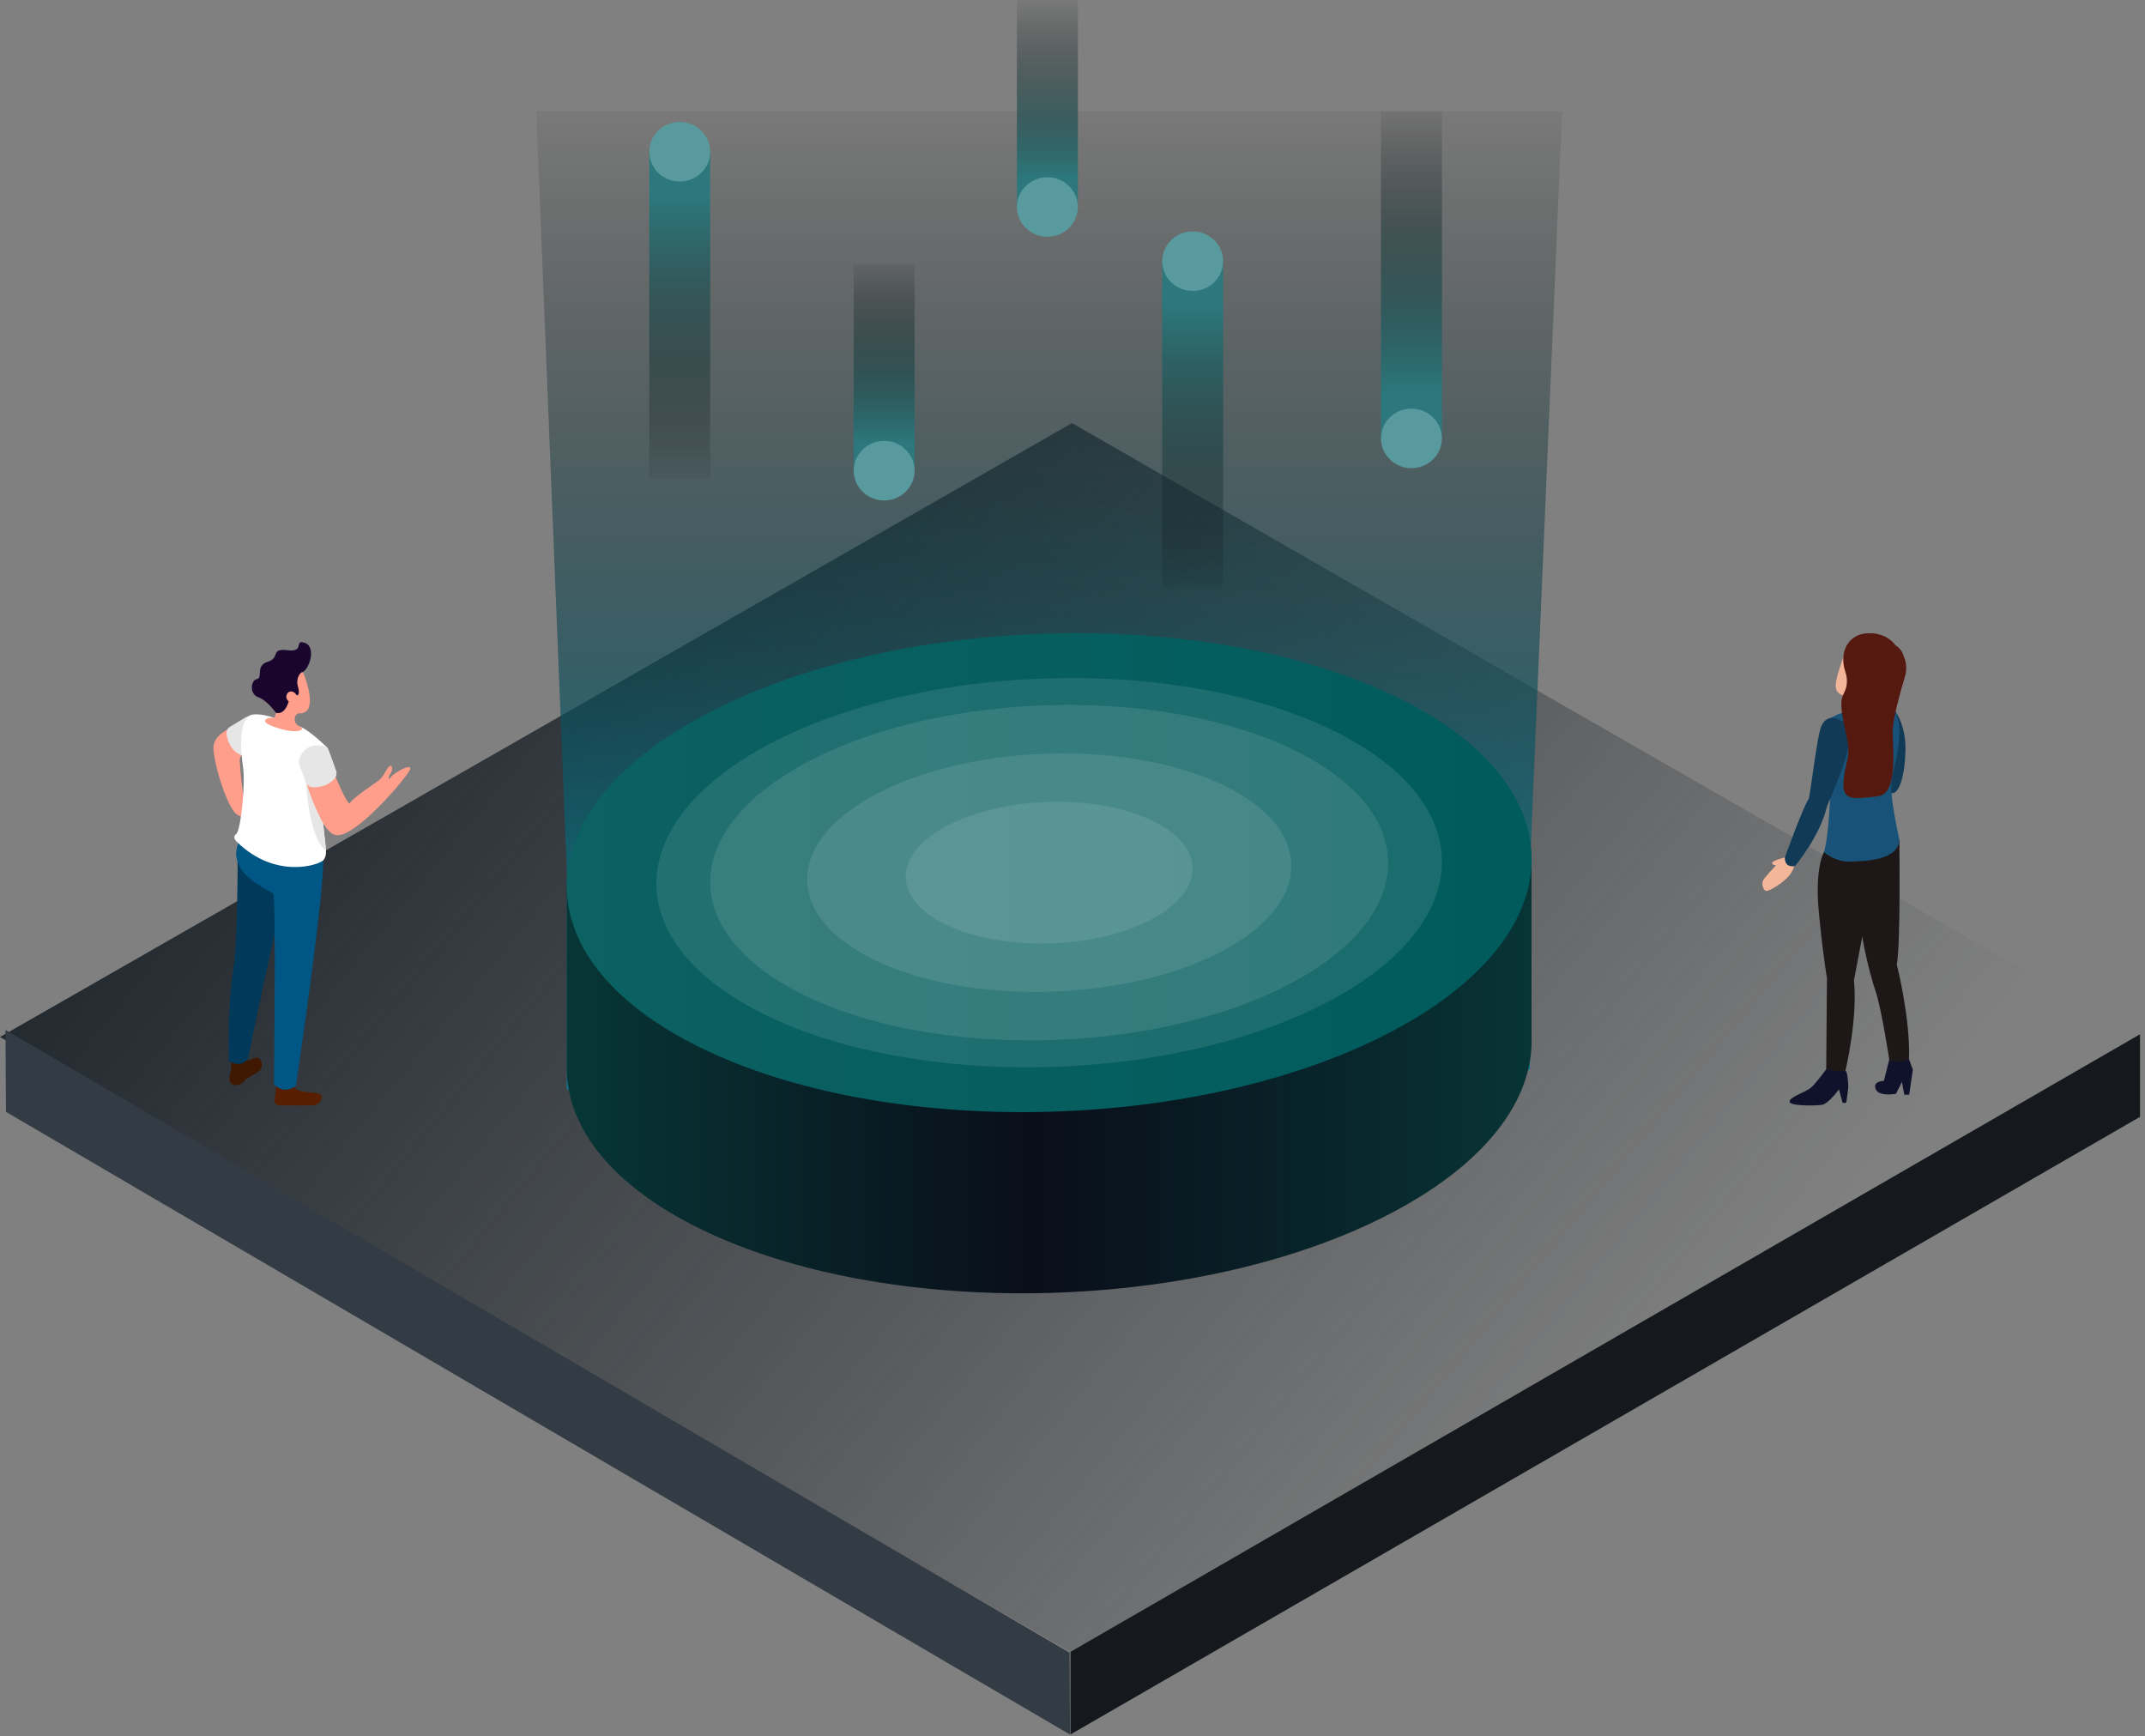 <svg width="598" height="484" viewBox="0 0 598 484" fill="none" xmlns="http://www.w3.org/2000/svg">
<rect x="0" y="0" width="598" height="484" fill="#808080" stroke="none"/>
<rect width="344.308" height="344.308" transform="matrix(0.868 -0.497 0.867 0.498 0 289.061)" fill="url(#paint0_linear_3776_558)"/>
<rect width="344.308" height="23.023" transform="matrix(0.866 -0.5 0 1 298.44 460.447)" fill="#15181C"/>
<rect width="343.734" height="22.826" transform="matrix(0.863 0.505 0.006 1 1.529 287.096)" fill="#333B45"/>
<path d="M149.5 31H435.5L426.5 242.25V297.989C426.5 297.989 390.25 319.017 364 323.867C336.692 328.913 318.704 331 290 331C261.98 331 245.75 328.575 218.75 323.867C193.487 319.463 158 303.612 158 303.612V242.25L149.5 31Z" fill="url(#paint1_linear_3776_558)"/>
<path fill-rule="evenodd" clip-rule="evenodd" d="M385.675 339.268C413.877 325.094 427.707 306.707 426.972 288.818C426.972 276.676 426.972 238.246 426.972 238.246C426.317 235.55 424.039 233.04 423.539 234.365C406.691 278.991 334.445 303.709 292.5 305C248.673 306.348 184.407 288.818 166.203 263.476C164.942 261.721 160.193 240.885 158 246.17C158 246.17 158 277.24 158 298.246C158.283 314.611 170.733 330.619 195.498 342.671C246.959 367.714 332.104 366.19 385.675 339.268Z" fill="url(#paint2_linear_3776_558)"/>
<path fill-rule="evenodd" clip-rule="evenodd" d="M385.676 288.712C439.246 261.72 440.957 219.484 389.498 194.376C338.038 169.267 252.895 170.795 199.324 197.788C145.754 224.78 144.043 267.016 195.502 292.124C246.962 317.233 332.105 315.705 385.676 288.712Z" fill="url(#paint3_linear_3776_558)"/>
<path fill-rule="evenodd" clip-rule="evenodd" d="M368.357 280.199C411.97 258.261 413.363 223.934 371.468 203.528C329.574 183.122 260.256 184.363 216.643 206.301C173.03 228.239 171.637 262.566 213.532 282.972C255.426 303.378 324.744 302.137 368.357 280.199Z" fill="white" fill-opacity="0.1"/>
<path fill-rule="evenodd" clip-rule="evenodd" d="M357.965 275.091C395.604 256.186 396.806 226.605 360.651 209.02C324.495 191.435 264.673 192.504 227.035 211.409C189.396 230.314 188.194 259.895 224.349 277.48C260.505 295.065 320.327 293.996 357.965 275.091Z" fill="white" fill-opacity="0.1"/>
<path fill-rule="evenodd" clip-rule="evenodd" d="M339.261 265.896C366.146 252.45 367.004 231.411 341.179 218.904C315.354 206.397 272.624 207.158 245.739 220.604C218.854 234.05 217.996 255.089 243.821 267.596C269.646 280.103 312.376 279.342 339.261 265.896Z" fill="white" fill-opacity="0.1"/>
<path fill-rule="evenodd" clip-rule="evenodd" d="M320.21 256.701C336.142 248.715 336.651 236.218 321.347 228.789C306.043 221.36 280.721 221.812 264.79 229.799C248.858 237.785 248.349 250.282 263.653 257.711C278.957 265.14 304.279 264.688 320.21 256.701Z" fill="white" fill-opacity="0.1"/>
<rect x="198" y="133.5" width="17" height="91.5" transform="rotate(-180 198 133.5)" fill="url(#paint4_linear_3776_558)"/>
<ellipse cx="189.508" cy="42.299" rx="8.492" ry="8.299" transform="rotate(-180 189.508 42.299)" fill="#589A9D"/>
<rect x="341" y="164" width="17" height="91.5" transform="rotate(-180 341 164)" fill="url(#paint5_linear_3776_558)"/>
<ellipse cx="332.508" cy="72.799" rx="8.492" ry="8.299" transform="rotate(-180 332.508 72.799)" fill="#589A9D"/>
<rect x="385" y="31" width="17" height="91.5" fill="url(#paint6_linear_3776_558)"/>
<ellipse cx="393.492" cy="122.201" rx="8.492" ry="8.299" fill="#589A9D"/>
<path d="M532.199 295.226L533.284 298.182L532.252 305.134H530.9L530.242 301.579L528.569 304.887C528.569 304.887 524.067 305.732 523.035 303.796C522.003 301.86 523.996 301.297 525.206 301.297L526.754 295.138C526.79 295.138 530.295 294.434 532.199 295.226Z" fill="#10122B"/>
<path d="M522.84 276.148C524.531 281.023 526.755 295.647 526.755 295.647C527.235 295.753 527.68 295.805 528.107 295.841C530.794 296.087 532.2 295.225 532.2 295.225C532.644 283.944 528.801 268.863 528.801 268.863C529.922 262.914 529.513 234.071 529.513 234.071C526.096 233.015 523.73 234.423 522.093 235.25C518.036 237.274 518.356 243.891 518.107 249.522C517.716 257.459 521.168 271.274 522.84 276.148Z" fill="#1E1718"/>
<path d="M514.48 298.446C514.48 298.446 514.978 298.358 515.209 301.579C515.316 303.11 515.351 302.916 514.729 307.316C514.729 307.316 513.981 307.633 513.661 307.316L512.682 303.638C512.682 303.638 509.818 307.685 507.896 307.967C505.974 308.249 498.928 308.337 498.893 307.069C498.857 305.82 503.359 304.395 504.747 303.286C506.135 302.177 509.124 298.042 509.124 298.042C509.124 298.042 513.626 297.778 514.48 298.446Z" fill="#10122B"/>
<path d="M507.076 254.344C508.286 266.909 509.335 272.611 509.335 272.611L509.122 298.023V298.04C509.122 298.04 512.076 298.938 514.495 298.427C514.495 298.427 517.947 284.05 516.862 273.227C516.862 273.227 521.648 248.642 521.577 246.97C521.577 246.97 526.933 241.427 526.773 237.485C526.666 235.18 520.438 235.567 515.296 236.288C511.631 236.799 508.517 237.485 508.517 237.485C508.517 237.485 505.866 241.779 507.076 254.344Z" fill="#1E1718"/>
<path d="M531.22 209.17C531.024 216.966 529.352 220.785 527.75 221.084C527.679 221.102 527.59 221.102 527.501 221.102C527.021 221.102 526.38 220.961 525.722 220.75C525.508 220.697 525.295 220.627 525.081 220.556C524.69 220.415 524.298 220.275 523.925 220.134C522.999 219.782 522.27 219.465 522.27 219.465L527.181 197.643L527.359 196.887C527.359 196.887 527.857 197.379 528.48 198.383C528.996 199.174 529.583 200.283 530.117 201.726C530.775 203.662 531.291 206.126 531.22 209.17Z" fill="#103A56"/>
<path d="M518.622 177.372L519.405 178.005C519.441 177.777 519.494 177.601 519.494 177.601L526.273 179.765L525.313 195.991L523.16 200.566C521.202 202.414 515.491 201.217 515.277 201.217C515.064 201.2 515.259 195.146 515.331 194.618C515.331 194.618 515.331 194.601 515.331 194.583C511.825 193.034 510.544 193.052 513.231 185.098C516.078 176.598 518.622 177.372 518.622 177.372Z" fill="#F3B698"/>
<path d="M510.349 219.062C510.349 219.062 509.939 233.123 508.498 237.487C508.498 237.487 511.434 240.303 515.865 240.162C517.003 240.127 518.445 240.074 519.975 239.951H519.993C524.334 239.529 529.263 238.297 529.53 234.073C529.53 234.073 527.252 224.166 527.252 219.308C527.252 214.451 532.003 204.068 527.786 197.047C525.811 193.774 516.754 197.645 516.754 197.645C516.754 197.645 510.438 199.299 508.676 201.446C508.285 201.939 507.911 202.837 507.591 203.98C506.541 207.87 506.185 214.504 507.769 216.933C509.228 219.256 510.349 219.062 510.349 219.062Z" fill="#185278"/>
<path d="M497.608 238.994C497.608 238.994 493.786 239.927 494.026 240.62C494.266 241.313 495.169 241.151 495.169 241.151C495.169 241.151 491.789 244.704 491.47 245.505C491.141 246.291 491.447 248.151 492.396 248.32C493.345 248.488 497.231 245.943 498.688 244.212C500.145 242.481 500.297 241.003 500.297 241.003C500.297 241.003 498.663 238.712 497.608 238.994Z" fill="#F3B698"/>
<path d="M514.856 201.93C514.856 201.93 509.916 197.586 507.786 202.384C506.498 205.279 504.646 222.203 504.206 222.785C502.773 224.65 497.609 238.993 497.609 238.993C497.609 238.993 497.27 241.929 500.418 241.412C500.418 241.412 507.238 233.334 509.289 225.022C509.762 223.166 518.711 204.731 514.856 201.93Z" fill="#103A56"/>
<path d="M515.259 208.202C514.974 204.559 512.18 196.64 513.906 193.56C513.924 193.525 513.942 193.49 513.942 193.455C514.227 192.962 514.458 192.381 514.654 191.713C514.689 191.589 514.743 191.449 514.76 191.308C514.956 190.252 514.903 189.319 514.814 188.668C514.707 188.175 514.582 187.63 514.405 187.067C512.696 181.752 515.241 176.701 520.739 176.508C526.255 176.314 528.39 179.834 528.39 179.834C528.39 179.834 528.426 179.869 528.515 179.939C529.618 180.59 530.33 181.594 530.685 182.808C530.703 182.825 530.721 182.861 530.721 182.896C531.379 184.339 531.753 186.275 531.059 188.65C529.404 194.282 527.963 199.597 527.678 203.239C527.394 206.882 529.671 221.295 523.515 221.964C517.34 222.633 513.711 223.424 513.924 218.462C513.942 218.215 513.942 217.987 513.96 217.758C514.28 213.358 515.526 211.669 515.259 208.202Z" fill="#561910"/>
<path d="M80.864 302.017C81.323 302.057 81.715 302.368 81.89 302.787C82.106 303.314 82.755 304.003 84.633 304.287C87.876 304.773 89.632 304.408 89.687 305.908C89.741 307.408 87.944 308.259 86.376 308.138H77.756C77.013 308.138 76.445 307.489 76.553 306.759C76.702 305.719 76.878 304.26 76.959 302.909C76.999 302.219 77.607 301.706 78.283 301.774L80.864 302.017Z" fill="#571F00"/>
<path d="M64.53 295.587C64.53 295.587 64.53 297.897 64.354 298.478C64.178 299.073 63.354 301.599 64.759 302.275C66.165 302.951 67.88 301.87 68.421 301.005C68.961 300.14 72.812 299.059 72.988 297.343C73.163 295.627 72.123 294.452 71.002 294.898C69.88 295.344 68.786 296.168 68.421 295.168L64.53 295.587Z" fill="#3F1802"/>
<path d="M66.176 239.689C66.433 240.337 65.973 263.239 65.433 267.442C64.892 271.644 63.528 277.751 63.798 295.667C63.798 295.667 66.784 297.978 69.094 295.262C69.094 295.262 78.188 250.471 79.687 248.701C81.187 246.931 84.092 235.433 67.432 233.041C67.432 233.068 65.081 236.973 66.176 239.689Z" fill="#003959"/>
<path d="M90.024 237.944C90.024 237.944 91.659 240.39 82.485 302.678C82.485 302.678 79.431 305.326 76.377 302.273C76.377 302.273 76.985 250.158 76.175 249.132C75.364 248.118 61.298 243.146 67.419 233.053L90.024 237.944Z" fill="#005685"/>
<path d="M66.919 201.803C66.919 201.803 59.406 203.978 59.501 208.505C59.596 213.031 63.568 226.056 66.378 227.232C69.189 228.407 66.554 229.677 67.554 230.312C68.554 230.947 71.351 229.866 70.445 226.597C70.445 226.597 69.716 225.246 68.729 224.786C67.729 224.34 66.811 212.788 66.824 211.937C66.851 210.991 67.23 209.626 72.31 207.248C73.35 206.762 73.837 205.559 73.445 204.492C73.026 203.316 72.296 201.911 71.08 201.06C70.324 200.519 69.324 200.492 68.5 200.938L66.919 201.803Z" fill="#FF9E8B"/>
<path d="M63.164 204.747C63.421 206.382 64.232 208.909 66.745 210.287C67.421 210.652 68.245 210.652 68.907 210.26L73.987 207.301C74.595 206.949 74.987 206.301 75.014 205.598C75.082 203.774 74.595 200.396 70.299 199.586C69.704 199.478 69.096 199.586 68.582 199.896L64.205 202.531C63.435 202.977 63.029 203.869 63.164 204.747Z" fill="#E6E6E6"/>
<path d="M91.267 208.41C92.712 212.571 89.362 223.786 90.186 230.663C91.01 237.541 91.186 238.176 90.28 239.622C89.375 241.067 76.89 245.324 66.027 234.649C66.027 234.649 64.581 233.379 65.851 232.474C67.121 231.569 68.473 218.544 67.757 213.828C67.108 209.612 66.662 203.14 68.716 200.384C69.081 199.898 69.445 199.425 70.026 199.263C70.026 199.263 72.256 198.614 76.485 200.114C80.714 201.614 83.943 202.667 83.943 202.667C83.943 202.667 86.281 203.586 91.267 208.41Z" fill="white"/>
<path d="M84.216 211.706C83.933 212.274 83.879 212.936 84.041 213.544C84.987 217.259 88.986 231.771 93.593 232.771C98.89 233.919 113.888 216.206 114.361 214.381C114.834 212.557 109.402 215.665 108.929 216.692C108.456 217.705 108.051 216.692 108.794 215.746C109.537 214.8 109.47 213.03 108.659 213.503C107.848 213.976 107.024 216.489 105.47 217.638C103.903 218.786 98.485 222.326 97.593 223.813C96.877 225.029 92.715 214.598 91.215 210.706C90.81 209.666 89.824 208.99 88.716 208.977C87.257 208.963 85.338 209.436 84.216 211.706Z" fill="#FF9E8B"/>
<path d="M87.241 219.448C88.889 219.489 91.524 219.137 93.335 216.935C93.821 216.34 93.956 215.53 93.7 214.8L91.7 209.26C91.376 208.341 90.903 208.098 90.214 207.95C88.43 207.558 85.025 207.423 83.444 211.503C83.228 212.057 83.228 212.692 83.444 213.246L85.241 218.016C85.552 218.854 86.349 219.421 87.241 219.448Z" fill="#E6E6E6"/>
<path d="M76.918 198.683C76.918 198.683 74.513 195.224 72.013 194.359C69.514 193.494 69.825 189.684 71.621 189.292C73.419 188.9 71.081 185.549 74.662 184.455C78.256 183.361 75.202 180.631 80.201 181.253C85.201 181.874 81.755 178.05 85.039 179.226C88.308 180.401 86.174 187.036 83.971 187.495L84.025 194.67L78.796 200.209L76.918 198.683Z" fill="#19052D"/>
<path d="M83.161 198.817C83.161 198.817 81.809 199.357 82.215 200.992C82.62 202.627 84.255 202.438 84.201 203.114C84.16 203.789 81.715 204.465 76.594 202.668C71.473 200.871 74.959 199.776 76.459 200.127C76.459 200.127 76.729 199.763 76.905 198.682C76.905 198.682 79.242 199.641 80.472 195.561L82.336 195.871L83.161 198.817Z" fill="#FF9E8B"/>
<path d="M83.972 187.492C84.188 187.33 84.499 187.411 84.607 187.668C85.418 189.735 88.674 198.666 83.688 198.855C83.688 198.855 81.904 199.031 81.499 196.275C81.499 196.275 79.418 195.261 79.891 193.761C80.364 192.262 81.931 192.613 82.472 193.491C83.012 194.369 83.688 193.356 83.08 191.451C82.553 189.829 83.121 188.168 83.972 187.492Z" fill="#FF9E8B"/>
<path d="M90.038 229.448C89.592 228.638 86.971 223.692 85.39 218.342C85.39 218.342 85.93 233.164 90.875 237.231L90.105 229.692C90.105 229.61 90.078 229.529 90.038 229.448Z" fill="#E6E6E6"/>
<rect x="283.5" width="17" height="58" fill="url(#paint7_linear_3776_558)"/>
<ellipse cx="291.992" cy="57.701" rx="8.492" ry="8.299" fill="#589A9D"/>
<rect x="238" y="73.5" width="17" height="58" fill="url(#paint8_linear_3776_558)"/>
<ellipse cx="246.492" cy="131.201" rx="8.492" ry="8.299" fill="#589A9D"/>
<defs>
<linearGradient id="paint0_linear_3776_558" x1="1.72" y1="2.07" x2="138.162" y2="381.96" gradientUnits="userSpaceOnUse">
<stop stop-color="#232A30"/>
<stop offset="1" stop-color="#232A30" stop-opacity="0"/>
</linearGradient>
<linearGradient id="paint1_linear_3776_558" x1="292.5" y1="31" x2="292.5" y2="289" gradientUnits="userSpaceOnUse">
<stop stop-opacity="0.05"/>
<stop offset="1" stop-color="#107B8F"/>
</linearGradient>
<linearGradient id="paint2_linear_3776_558" x1="427" y1="297.487" x2="158" y2="297.487" gradientUnits="userSpaceOnUse">
<stop stop-color="#083436"/>
<stop offset="0.516" stop-color="#090E1A"/>
<stop offset="1" stop-color="#073636"/>
</linearGradient>
<linearGradient id="paint3_linear_3776_558" x1="427" y1="243.5" x2="158" y2="243.5" gradientUnits="userSpaceOnUse">
<stop stop-color="#005B5C"/>
<stop offset="1" stop-color="#0C6162"/>
</linearGradient>
<linearGradient id="paint4_linear_3776_558" x1="206.5" y1="133.5" x2="206.5" y2="212.19" gradientUnits="userSpaceOnUse">
<stop stop-opacity="0.05"/>
<stop offset="1" stop-color="#2C787C"/>
</linearGradient>
<linearGradient id="paint5_linear_3776_558" x1="349.5" y1="164" x2="349.5" y2="242.69" gradientUnits="userSpaceOnUse">
<stop stop-opacity="0.05"/>
<stop offset="1" stop-color="#2C787C"/>
</linearGradient>
<linearGradient id="paint6_linear_3776_558" x1="393.5" y1="31" x2="393.5" y2="109.69" gradientUnits="userSpaceOnUse">
<stop stop-opacity="0.05"/>
<stop offset="1" stop-color="#2C787C"/>
</linearGradient>
<linearGradient id="paint7_linear_3776_558" x1="292" y1="0" x2="292" y2="49.88" gradientUnits="userSpaceOnUse">
<stop stop-opacity="0.05"/>
<stop offset="1" stop-color="#2C787C"/>
</linearGradient>
<linearGradient id="paint8_linear_3776_558" x1="246.5" y1="73.5" x2="246.5" y2="123.38" gradientUnits="userSpaceOnUse">
<stop stop-opacity="0.05"/>
<stop offset="1" stop-color="#2C787C"/>
</linearGradient>
</defs>
</svg>

